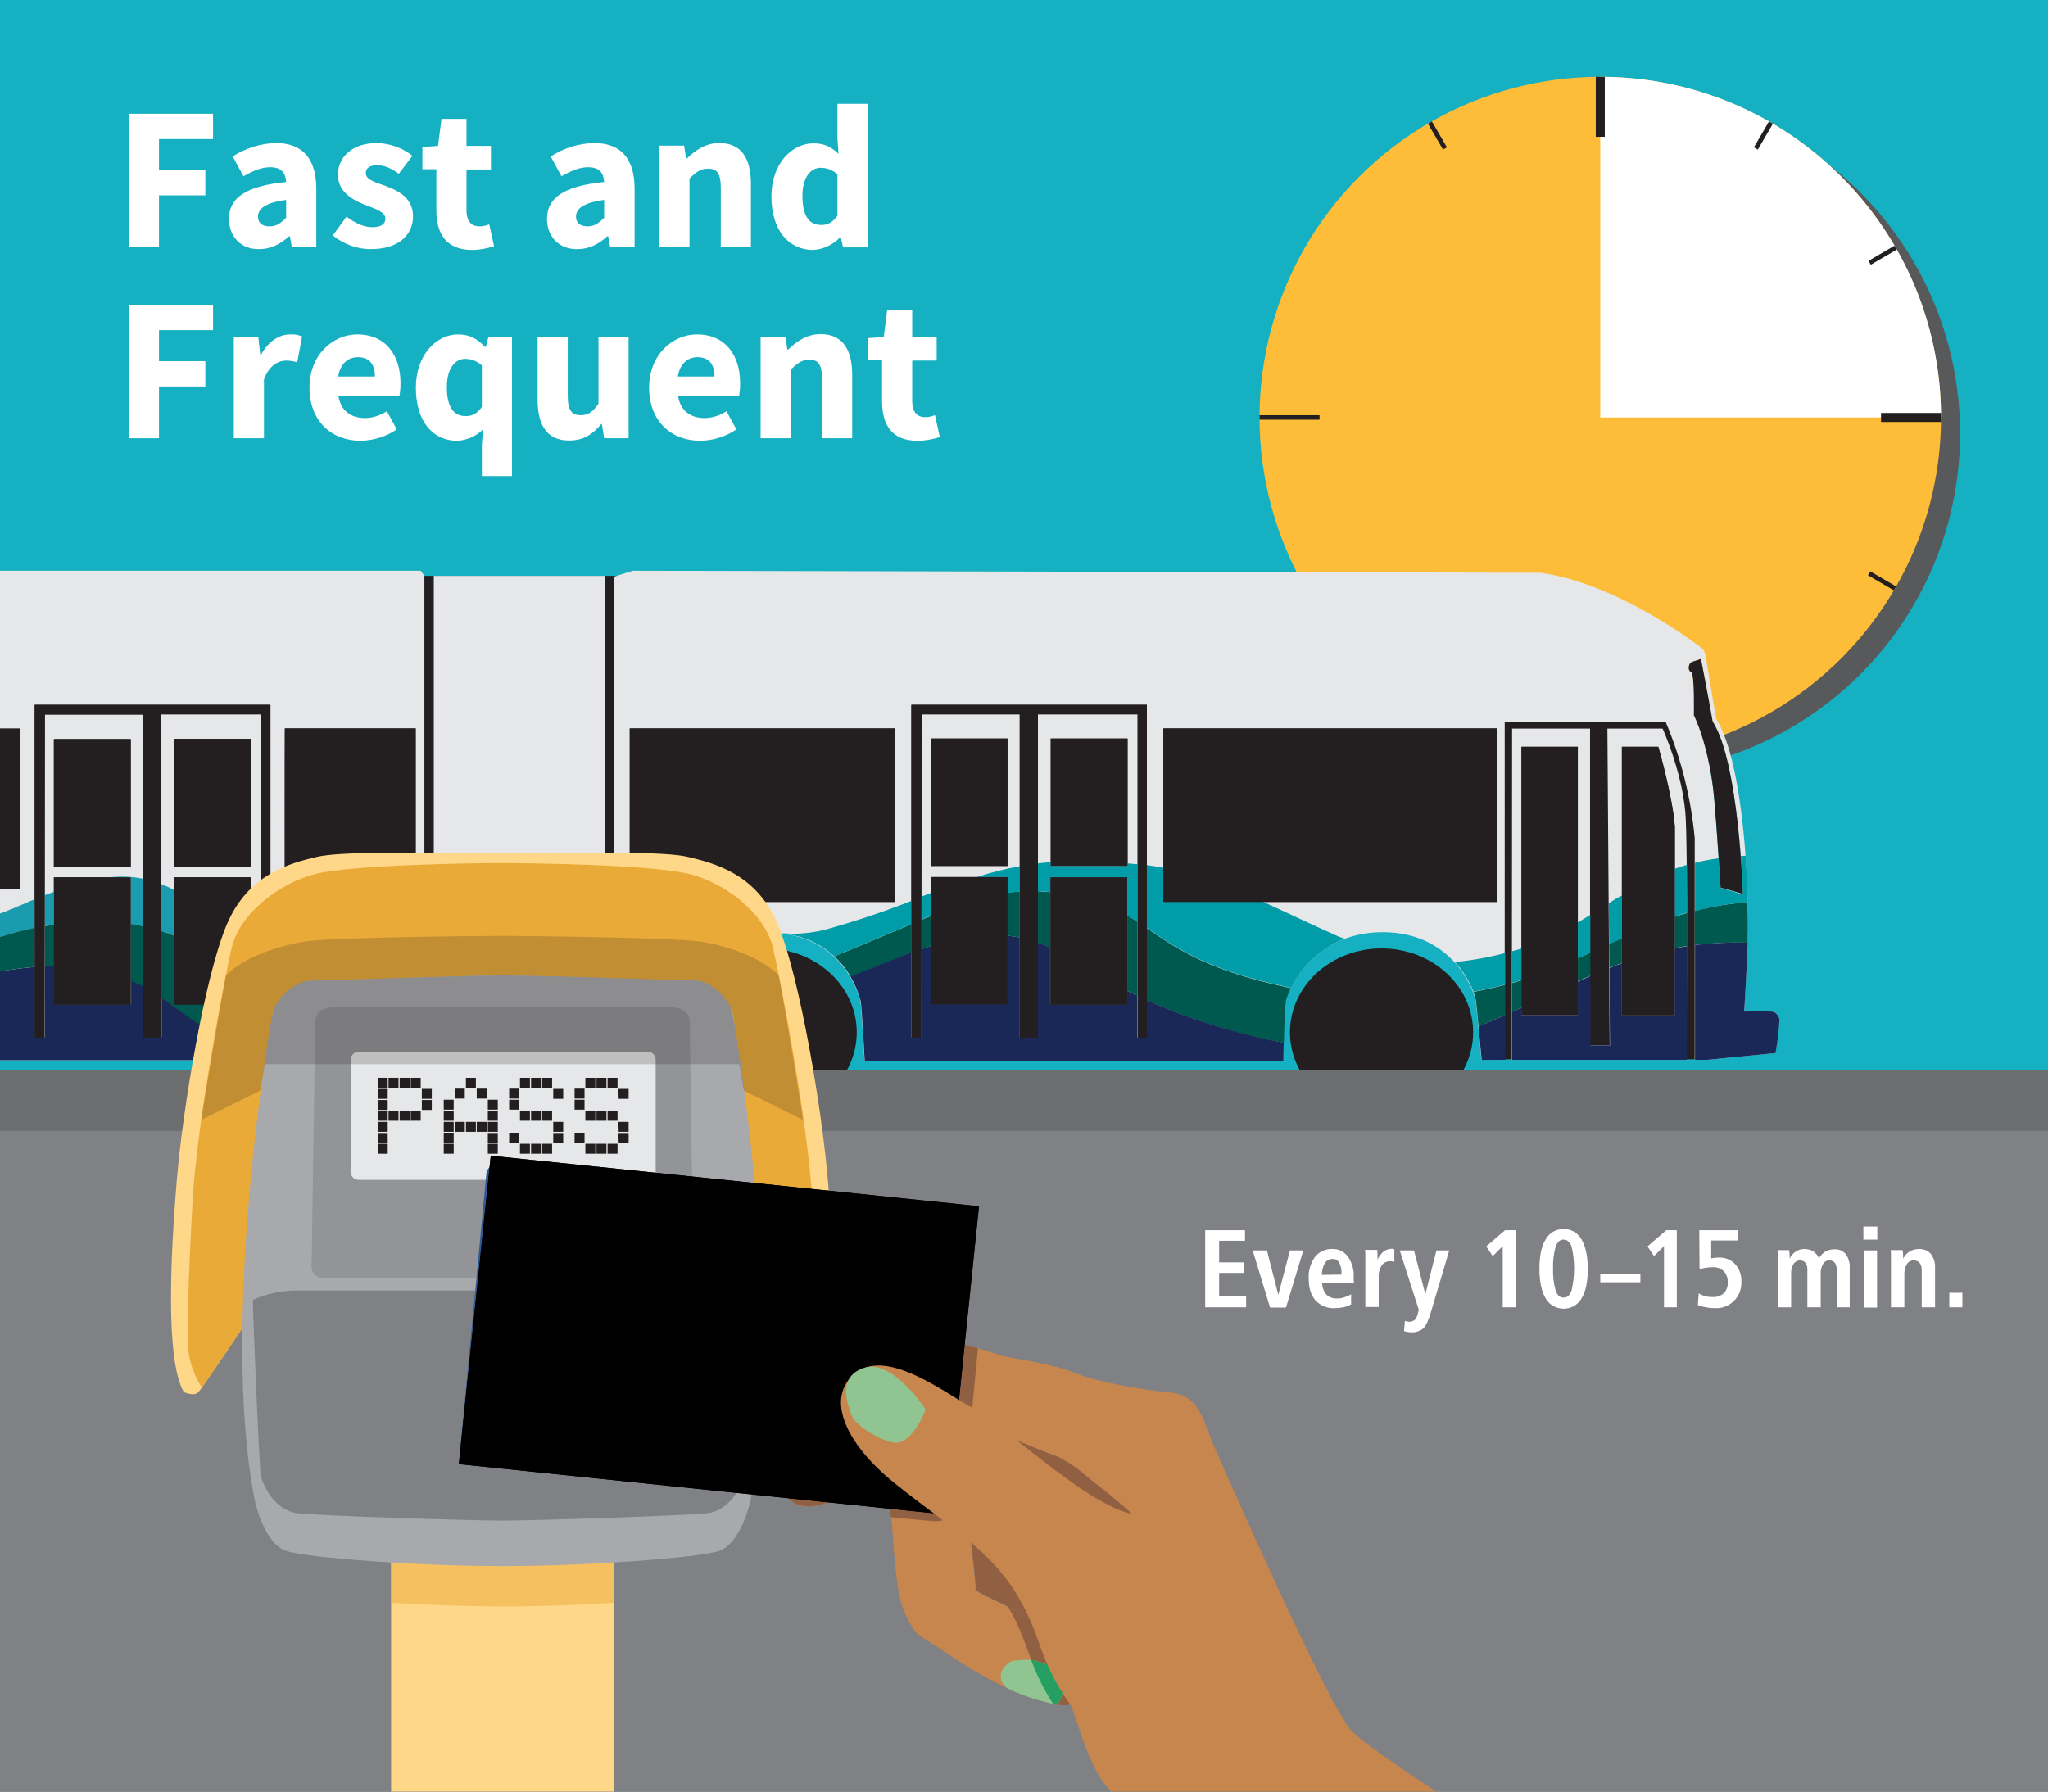 <?xml version="1.0" encoding="utf-8"?>
<!-- Generator: Adobe Illustrator 19.2.1, SVG Export Plug-In . SVG Version: 6.00 Build 0)  -->
<svg version="1.1" id="Layer_1" xmlns="http://www.w3.org/2000/svg" xmlns:xlink="http://www.w3.org/1999/xlink" x="0px" y="0px"
	 viewBox="0 0 720 630" style="enable-background:new 0 0 720 630;" xml:space="preserve">
<rect x="0" y="0" width="720" height="630" fill="#333333" stroke="none"/>
<style type="text/css">
	.st0{clip-path:url(#SVGID_2_);}
	.st1{fill:#15B0C1;}
	.st2{fill:#58595B;}
	.st3{fill:#FEBD38;}
	.st4{fill:#FFFFFF;}
	.st5{fill:none;stroke:#231F20;stroke-width:3.17;stroke-miterlimit:10;}
	.st6{fill:none;stroke:#231F20;stroke-width:1.59;stroke-miterlimit:10;}
	.st7{fill:#231F20;}
	.st8{fill:#E6E7E8;}
	.st9{fill:none;}
	.st10{fill:#1A9CAE;}
	.st11{fill:#00594E;}
	.st12{fill:#009CA7;}
	.st13{fill:#1A2857;}
	.st14{fill:#6D6E70;}
	.st15{fill:#808184;}
	.st16{fill:#FED788;}
	.st17{fill:#EAAA38;}
	.st18{opacity:0.5;fill:#EAAA38;enable-background:new    ;}
	.st19{fill:#A7A9AC;}
	.st20{fill:#929497;}
	.st21{opacity:0.2;fill:#231F20;enable-background:new    ;}
	.st22{fill:#C7864E;}
	.st23{fill:#916043;}
	.st24{fill:#90C591;}
	.st25{fill:#315993;}
	.st26{fill:#269F62;}
	.st27{clip-path:url(#SVGID_5_);}
	.st28{clip-path:url(#SVGID_6_);}
	.st29{fill:url(#SVGID_7_);}
	.st30{fill:url(#SVGID_8_);}
	.st31{fill:url(#SVGID_9_);}
	.st32{fill:url(#SVGID_10_);}
	.st33{fill:url(#SVGID_11_);}
	.st34{fill:url(#SVGID_12_);}
	.st35{fill:url(#SVGID_13_);}
	.st36{clip-path:url(#SVGID_6_);fill:#315993;}
</style>
<title>ST3-Overview</title>
<g>
	<g>
		<g>
			<g>
				<defs>
					<rect id="SVGID_1_" width="720" height="630"/>
				</defs>
				<clipPath id="SVGID_2_">
					<use xlink:href="#SVGID_1_"  style="overflow:visible;"/>
				</clipPath>
				<g class="st0">
					<rect class="st1" width="720" height="626.3"/>
					<circle class="st2" cx="569.3" cy="152.4" r="119.8"/>
					<circle class="st3" cx="562.6" cy="146.8" r="119.8"/>
					<path class="st4" d="M562.6,146.8h119.8C682.4,80.7,628.8,27,562.6,27l0,0V146.8z"/>
					<line class="st5" x1="562.6" y1="27" x2="562.6" y2="48.1"/>
					<line class="st5" x1="682.4" y1="146.8" x2="661.3" y2="146.8"/>
					<line class="st6" x1="562.6" y1="266.6" x2="562.6" y2="245.5"/>
					<line class="st6" x1="442.8" y1="146.8" x2="463.9" y2="146.8"/>
					<line class="st6" x1="622.6" y1="43.1" x2="617.3" y2="52.2"/>
					<line class="st6" x1="666.4" y1="87.1" x2="657.3" y2="92.4"/>
					<line class="st6" x1="666.2" y1="206.9" x2="657.1" y2="201.6"/>
					<line class="st6" x1="502.7" y1="43.1" x2="508" y2="52.2"/>
					<path class="st7" d="M582.9,237.9l-51.3-35.4H-92.6v170h316.9c0-0.7-0.1-1.3-0.1-2c0.4-25.3,21.2-45.5,46.5-45.2
						c24.8,0.4,44.8,20.4,45.2,45.2c0,0.7-0.1,1.3-0.1,2h119.1c0-0.7-0.1-1.3-0.1-2c0.4-25.3,21.2-45.5,46.5-45.2
						c24.8,0.4,44.8,20.4,45.2,45.2c0,0.7-0.1,1.3-0.1,2h72.5V268.8L582.9,237.9z"/>
					<path class="st8" d="M554.7,262.6h-19.8V357h19.8V262.6z M570.2,357h18.6v-66.4c-0.8-10.7-5.8-28-5.8-28h-12.8V357z
						 M531.6,256.2H559v111.4h6.9l-0.8-111.4h19.4c0,0,6.7,14.6,8,29.5c1,10.5,0.4,87,0.4,87h-61.4L531.6,256.2L531.6,256.2z"/>
					<rect x="152.5" y="202.5" class="st8" width="60.3" height="169.9"/>
					<path class="st7" d="M453.5,363c0,16.3,14.4,29.5,32.2,29.5s32.2-13.2,32.2-29.5s-14.4-29.5-32.2-29.5S453.5,346.7,453.5,363"
						/>
					<path class="st7" d="M236.8,363c0,16.3,14.4,29.5,32.2,29.5s32.2-13.2,32.2-29.5s-14.4-29.5-32.2-29.5S236.8,346.7,236.8,363"
						/>
					<path class="st8" d="M-130.2,312.5H7v-56.3h-137.2V312.5L-130.2,312.5z M12.2,364.9h3.4l0.1-113.6h34.6v113.6h6.3V251.2h35.1
						v113.6H95v-117H12.2V364.9z M46,308.5H19v44.8h27V308.5z M46,259.9H19v44.8h27V259.9z M61.2,304.6h27v-44.8h-27
						C61.2,259.8,61.2,304.6,61.2,304.6z M61.2,353.3h27v-44.8h-27C61.2,308.5,61.2,353.3,61.2,353.3z M100.2,317.1h46v-61h-46
						C100.1,256.1,100.1,317.1,100.2,317.1z M-164.5,346.6c0,0,1.5-56.2,2.3-78.3s2.7-39.9,2.7-40.8s0-1.3,2.4-2.6
						s26.8-24.2,80.2-24.2h224.8l1.3,1.8v170.3H-19.6c0,0-0.8-16.9-1.1-19.7s-8.2-25.3-33-25.3s-32.8,21.1-33.9,25.3s-1,19.7-1,19.7
						h-19.5l-41.2-6l-24.4-4.2v-9.3C-171.7,348.2-164.6,346.6-164.5,346.6"/>
					<path class="st8" d="M622.7,355.7c-1.4-0.1-9.5,0-9.5,0s1-16.4,1.3-29.2s-1.2-57.7-11.1-73.6c-0.6-2.8-3.6-21.3-3.6-21.3
						s-0.4-2.9-1.4-3.6s-29-22.7-56.9-26.6l-319-0.7l-6.7,2.1v168.1l2.4,2.1h17c0,0,0-17.6,0.9-20.5S243.9,328,270,328
						s32.1,21.9,32.5,24.2s1.4,20.9,1.4,20.9h147.2c0,0,0.1-18.8,0.9-21.7s9.5-23.6,34.1-23.6s32.2,20.5,32.7,24.2s2,20.7,2,20.7
						h8.2V253.9h56.6c5.5,13,8.9,26.8,10.2,40.9v77.9h4.1l24.2-2.4c0.7-4,1.2-8,1.4-12C624.9,356.6,624.2,355.8,622.7,355.7z
						 M314.6,317.1h-93.2v-61h93.2V317.1z M354.2,353.1h-27v-44.7h27V353.1L354.2,353.1z M354.2,304.5h-27v-44.8h27V304.5
						L354.2,304.5z M396.3,308.5v44.8h-27v-44.8H396.3L396.3,308.5z M369.4,304.5v-44.8h27v44.8H369.4L369.4,304.5z M403.2,364.8
						h-3.3V251.2h-35.1v113.7h-6.3V251.2H324l-0.1,113.6h-3.5v-117h82.8V364.8L403.2,364.8z M526.4,317.1H409v-61h117.4V317.1z
						 M604.9,312.1c0,0-1.3-20.4-2.2-30.6c-1.6-19.1-7.2-30-7.2-30s0.3-14.5-0.9-15.1s-1-2-0.6-2.9s2.3-1.1,4-1.8
						c0,0,2.6,13.4,4.1,22c9.3,14.6,10.6,60.6,10.6,60.6L604.9,312.1z"/>
					<path class="st9" d="M584.6,256.2h-19.4l0.8,111.4h-6.9V256.2h-27.5v116.5H593c0,0,0.5-76.5-0.4-87
						C591.3,270.7,584.6,256.2,584.6,256.2z M554.7,357h-19.8v-94.4h19.8V357z M588.8,357h-18.6v-94.4H583c0,0,5,17.2,5.8,27.9V357
						L588.8,357z"/>
					<rect x="152.5" y="202.5" class="st9" width="60.3" height="169.9"/>
					<path class="st9" d="M-76.9,200.6c-53.4,0-77.8,22.9-80.2,24.2s-2.4,1.8-2.4,2.6s-1.9,18.6-2.7,40.8s-2.3,78.3-2.3,78.3
						s-7.1,1.6-9.2,6.7v9.3l24.4,4.2l41.2,6h19.5c0,0-0.2-15.5,1-19.7s9.2-25.3,33.9-25.3s32.6,22.5,33,25.3s1.1,19.7,1.1,19.7
						h168.8V202.5l-1.3-1.8L-76.9,200.6L-76.9,200.6z M7,312.5h-137.2v-56.3H7V312.5L7,312.5z M46,353.3H19v-44.8h27V353.3z
						 M46,304.6H19v-44.8h27V304.6z M88.2,353.3h-27v-44.8h27V353.3z M88.2,304.6h-27v-44.8h27V304.6z M95.1,364.9h-3.3V251.3H56.7
						v113.6h-6.3V251.2H15.8l-0.1,113.6h-3.5v-117H95L95.1,364.9L95.1,364.9z M146.1,317.1h-46v-61h46V317.1z"/>
					<path class="st9" d="M622.7,355.7c-1.4-0.1-9.5,0-9.5,0s1-16.4,1.3-29.2s-1.2-57.7-11.1-73.6c-0.6-2.8-3.6-21.3-3.6-21.3
						s-0.4-2.9-1.4-3.6s-29-22.7-56.9-26.6l-319-0.7l-6.7,2.1v168.1l2.4,2.1h17c0,0,0-17.6,0.9-20.5S243.9,328,270,328
						s32.1,21.9,32.5,24.2s1.4,20.9,1.4,20.9h147.2c0,0,0.1-18.8,0.9-21.7s9.5-23.6,34.1-23.6s32.2,20.5,32.7,24.2s2,20.7,2,20.7
						h8.2V253.9h56.6c5.5,13,8.9,26.8,10.2,40.9v77.9h4.1l24.2-2.4c0.7-4,1.2-8,1.4-12C624.9,356.6,624.2,355.8,622.7,355.7z
						 M314.6,317.1h-93.2v-61h93.2V317.1z M354.2,353.1h-27v-44.7h27V353.1L354.2,353.1z M354.2,304.5h-27v-44.8h27V304.5
						L354.2,304.5z M396.3,353.2h-27v-44.8h27V353.2L396.3,353.2z M396.4,304.5h-27v-44.8h27V304.5L396.4,304.5z M403.2,364.8h-3.3
						V251.2h-35.1v113.7h-6.3V251.2H324l-0.1,113.6h-3.5v-117h82.8V364.8L403.2,364.8z M526.4,317.1H409v-61h117.4V317.1z
						 M604.9,312.1c0,0-1.3-20.4-2.2-30.6c-1.6-19.1-7.2-30-7.2-30s0.3-14.5-0.9-15.1s-1-2-0.6-2.9s2.3-1.1,4-1.8
						c0,0,2.6,13.4,4.1,22c9.3,14.6,10.6,60.6,10.6,60.6L604.9,312.1z"/>
					<path class="st10" d="M88.2,332.3v14.6l0.3,0.3c1,0.9,2.1,1.6,3.3,2.4v-15.2C90.6,333.7,89.4,333,88.2,332.3z"/>
					<path class="st10" d="M12.2,316.2c-1.4,0.6-2.7,1.1-4.2,1.8c-21.8,9.5-38.7,12.1-52.8,11c6.9,1.8,13,5.8,17.4,11.5
						c10.9-4.7,23.4-10.9,39.6-14.1C12.2,326.4,12.2,316.2,12.2,316.2z"/>
					<path class="st10" d="M149.2,320.9c-21.4,9.5-41.3,18.8-54.1,14.7H95v15.5c7.1,2.8,16.5,2.1,32.3-4c6.9-2.7,14-7.7,21.9-12.9
						V320.9z"/>
					<path class="st10" d="M61.1,312.9c-0.9-0.5-1.8-0.9-2.7-1.3c-0.6-0.2-1.1-0.5-1.7-0.7v16.5c1.5,0.5,3,1,4.4,1.6V312.9z"/>
					<path class="st10" d="M18.9,325.2v-11.6c-1,0.4-2.1,0.8-3.2,1.2v10.9C16.8,325.5,17.9,325.3,18.9,325.2z"/>
					<path class="st10" d="M50.4,325.7V309c-4.1-0.8-8.4-1-12.6-0.4H46V325C47.5,325.1,49,325.4,50.4,325.7z"/>
					<path class="st11" d="M212.8,321.3c-4.7-2.8-9.7-4.8-15.2-4.9c-18.3-0.3-32.6,7.6-45.1,15.6v8.3c9.5-4.2,20-7,32.3-6.2
						c10.8,0.7,19.5,9.2,28,16.5V321.3L212.8,321.3z"/>
					<path class="st11" d="M358.5,313.5c-1.4,0.1-2.8,0.2-4.3,0.4V329c1.4,0.2,2.9,0.4,4.3,0.7V313.5z"/>
					<path class="st11" d="M396.3,321.9v26.4c1.2,0.6,2.4,1.2,3.6,1.9v-26C398.8,323.4,397.6,322.6,396.3,321.9z"/>
					<path class="st11" d="M447.3,346c-24.5-5.8-34.7-13.2-44.1-19.6v25.4c9,4,18.2,7.3,27.6,10c6.8,2.1,13.6,3.7,20.6,4.9
						c0.1-5.7,0.3-13.5,0.8-15.3c0.4-1.3,1-2.6,1.6-3.9L447.3,346z"/>
					<path class="st11" d="M215.9,323.3v29.9c4.2,3.4,8.5,6.3,13,7.4c2.2,0.5,4.4,0.9,6.6,1.1c0-3.1,0.2-6.2,0.7-9.3
						c1-3.2,2.5-6.3,4.3-9.2C232.7,338.6,224.9,329.6,215.9,323.3z"/>
					<path class="st11" d="M327.2,332.7v-10.6l-0.4,0.2l-3,1.2v10.4C325,333.5,326.1,333.1,327.2,332.7z"/>
					<path class="st11" d="M529.2,346.3c-3.6,0.9-7.3,1.8-11.2,2.5c0.4,1,0.7,2.1,0.9,3.2c0.2,1.5,0.5,5.1,0.9,8.9
						c3.1-1.2,6.2-2.6,9.4-4L529.2,346.3L529.2,346.3z"/>
					<path class="st11" d="M369.3,313.7c-1.5-0.1-2.9-0.2-4.4-0.3v18.1c1.5,0.5,2.9,1.1,4.4,1.8V313.7z"/>
					<path class="st11" d="M614.4,331.5c0-1.7,0.1-3.4,0.1-5c0-2.2,0-5.4-0.1-9.2c-6.3,0.4-12.5,1.4-18.6,3v12
						C602,331.6,608.2,331.3,614.4,331.5z"/>
					<path class="st11" d="M320.4,335.1V325c-8,3.4-15.6,6.5-27.1,11.3c2.3,2.1,4.2,4.5,5.8,7.2c7.5-3,13.4-5.4,19.4-7.7
						C319.1,335.5,319.7,335.3,320.4,335.1z"/>
					<path class="st11" d="M565.7,331.9l0.1,8.4c1.5-0.6,2.9-1.1,4.4-1.7v-8.8L565.7,331.9z"/>
					<path class="st11" d="M531.6,355.8l3.3-1.5v-9.6c-1.1,0.3-2.2,0.7-3.3,1V355.8L531.6,355.8z"/>
					<path class="st11" d="M588.8,333.4c1.4-0.3,2.9-0.5,4.4-0.8c0-3.9,0-7.8,0-11.6c-1.5,0.4-3,0.9-4.4,1.4V333.4L588.8,333.4z"/>
					<path class="st11" d="M554.7,337v8.1c1.5-0.7,2.9-1.3,4.4-2V335l-0.7,0.3L554.7,337z"/>
					<path class="st11" d="M46,324.9V345c1.5,0.7,3,1.4,4.4,2.2v-21.5C49,325.4,47.5,325.1,46,324.9z"/>
					<path class="st11" d="M149.2,334.2c-7.9,5.2-15,10.2-21.9,12.9c-15.8,6.2-25.2,6.9-32.3,4v13.7h-3.3v-15.4
						c-1.2-0.7-2.3-1.5-3.3-2.4l-0.3-0.3v6.4h-27V329c-1.4-0.6-2.9-1.1-4.4-1.6V351c2.7,1.8,5.4,3.8,8.1,5.8
						c12.4,9.3,24.8,10.6,31.1,10.3c18.6-0.9,33.9-15.7,53.3-25.1L149.2,334.2L149.2,334.2z"/>
					<path class="st11" d="M18.4,339.8H19v-14.6c-1.1,0.1-2.2,0.3-3.2,0.5V340C16.6,339.9,17.5,339.8,18.4,339.8z"/>
					<path class="st11" d="M12.2,326.3c-16.2,3.3-28.7,9.5-39.6,14.1c1.6,2.1,3.1,4.3,4.2,6.6c11.5-3.5,23.4-5.9,35.3-7L12.2,326.3
						L12.2,326.3z"/>
					<path class="st12" d="M152.5,332.1c12.4-8,26.8-15.9,45.1-15.6c5.5,0.1,10.5,2,15.2,4.9V305c-2.6-0.4-5.2-0.7-7.8-0.7
						c-16-0.2-34.6,7.4-52.5,15.3V332.1z"/>
					<path class="st12" d="M293.3,336.3c11.5-4.8,19.1-8,27.1-11.3v-8.2c-9.6,3.8-19.5,7.1-29.5,9.9c-18.1,4.9-31.8-2.1-46.1-9.5
						h-23.4v-10.3c-1.8-0.5-3.6-1-5.5-1.4v17.8c9,6.3,16.8,15.3,24.6,20c4.6-7,13.4-15.3,29.6-15.3
						C281,327.9,288.4,331.7,293.3,336.3z"/>
					<path class="st12" d="M396.4,303.6v0.9h-27v-1.3c-1.5,0.1-3.1,0.2-4.5,0.4v9.8c1.5,0,3,0.2,4.4,0.3v-5.2h27v13.4
						c1.2,0.7,2.5,1.5,3.7,2.3v-20.3C398.8,303.8,397.7,303.7,396.4,303.6z"/>
					<path class="st12" d="M326.8,322.2l0.4-0.2v-8l-3.3,1.3v8.1L326.8,322.2z"/>
					<path class="st12" d="M470.5,329.3c-9-4-17.9-8.3-26.5-12.2h-35v-12c-1.8-0.3-3.7-0.6-5.8-0.9v22.1
						c9.4,6.4,19.6,13.8,44.1,19.6l6.5,1.5c4-7.9,10.7-14,18.9-17.3L470.5,329.3z"/>
					<path class="st12" d="M614.5,317.3c-0.1-4.7-0.4-10.3-0.8-16.4L612,301c0.6,7.9,0.7,13.5,0.7,13.5l-7.8-2.3
						c0,0-0.3-4.6-0.7-10.4c-2.8,0.4-5.6,0.9-8.3,1.6v17C602,318.7,608.2,317.7,614.5,317.3z"/>
					<path class="st12" d="M358.5,313.5v-8.9c-5.1,0.9-10.2,2.2-15.1,3.8h10.9v5.6C355.7,313.8,357.1,313.6,358.5,313.5z"/>
					<path class="st12" d="M529.2,335.1c-5.8,1.6-11.7,2.6-17.7,3.2c2.8,3,5,6.6,6.5,10.4c3.9-0.7,7.6-1.5,11.2-2.5V335.1z"/>
					<path class="st12" d="M565.6,317.6l0.1,14.4l4.5-2v-15.1C568.6,315.7,567.1,316.6,565.6,317.6z"/>
					<path class="st12" d="M554.7,337l3.7-1.7l0.7-0.3v-13.3c-1.5,0.9-2.9,1.8-4.4,2.7V337z"/>
					<path class="st12" d="M593.1,304.1c-1.5,0.4-2.9,0.9-4.3,1.4v16.8c1.4-0.5,2.9-0.9,4.4-1.4
						C593.2,315.1,593.1,309.3,593.1,304.1z"/>
					<path class="st12" d="M531.6,345.6c1.1-0.3,2.2-0.6,3.3-1v-11.1c-0.5,0.2-1,0.4-1.5,0.5s-1.2,0.3-1.8,0.5V345.6L531.6,345.6z"
						/>
					<path class="st13" d="M212.8,350.6c-8.5-7.3-17.1-15.8-28-16.5c-12.3-0.8-22.8,2-32.3,6.2v32.1h60.3V350.6L212.8,350.6z"/>
					<path class="st13" d="M304,373.1h147.2c0,0,0-2.8,0.1-6.5c-7-1.2-13.8-2.9-20.6-4.9c-9.4-2.7-18.6-6-27.6-10v13.1h-3.3v-14.7
						c-1.3-0.6-2.5-1.2-3.6-1.9v5h-27v-20c-1.5-0.7-3-1.3-4.4-1.8v33.4h-6.3v-35.1c-1.4-0.3-2.8-0.5-4.3-0.7v24.1h-27v-20.4
						c-1.1,0.3-2.2,0.8-3.4,1.1v31h-3.5V335c-0.6,0.2-1.2,0.4-1.9,0.7c-6,2.3-12,4.7-19.4,7.7c1.6,2.7,2.8,5.6,3.6,8.7
						C303,354.5,304,373.1,304,373.1z"/>
					<path class="st13" d="M235.3,373c0,0,0-5.8,0.2-11.3c-2.2-0.2-4.4-0.6-6.6-1.1c-4.5-1.1-8.8-4-13-7.4v17.7l2.4,2.1L235.3,373
						L235.3,373z"/>
					<path class="st13" d="M529.2,372.7v-15.8c-3.1,1.4-6.2,2.7-9.4,4c0.5,5.7,1.1,11.8,1.1,11.8H529.2L529.2,372.7z"/>
					<path class="st13" d="M625.6,358.3c-0.7-1.7-1.4-2.5-2.9-2.6s-9.5,0-9.5,0s0.8-12.5,1.2-24.2c-6.2-0.2-12.4,0.1-18.5,0.8v40.4
						h4.1l24.2-2.4C624.9,366.4,625.4,362.4,625.6,358.3z"/>
					<path class="st13" d="M593.2,332.7c-1.5,0.2-3,0.5-4.4,0.8V357h-18.6v-18.3c-1.5,0.5-3,1.1-4.4,1.7l0.2,27.2h-6.9v-24.4
						c-1.5,0.7-2.9,1.3-4.4,2V357h-19.8v-2.7l-3.3,1.5v16.9H593C593,372.7,593.2,353.3,593.2,332.7z"/>
					<path class="st13" d="M-19.6,372.8h168.9v-30.9c-19.4,9.5-34.7,24.2-53.3,25.1c-6.4,0.3-18.7-1-31.1-10.3c-2.7-2-5.4-4-8.1-5.8
						v13.9h-6.3V347c-1.4-0.8-2.9-1.5-4.4-2.1v8.3H19v-13.5h-0.6c-0.9,0-1.8,0.1-2.6,0.1v25h-3.5V340c-12,1.1-23.8,3.4-35.3,7
						c1,1.9,1.8,4,2.3,6.1C-20.4,355.9-19.6,372.8-19.6,372.8z"/>
					<rect x="534.9" y="262.6" class="st7" width="19.8" height="94.3"/>
					<path class="st7" d="M570.2,357h18.6v-66.4c-0.8-10.7-5.8-28-5.8-28h-12.8V357z"/>
					<rect x="-130.2" y="256.2" class="st7" width="137.3" height="56.3"/>
					<polygon class="st7" points="12.2,364.9 15.7,364.9 15.8,251.2 50.4,251.2 50.4,364.9 56.7,364.9 56.7,251.2 91.9,251.2 
						91.8,364.9 95.1,364.9 95.1,247.9 12.2,247.9 					"/>
					<rect x="18.9" y="308.5" class="st7" width="27" height="44.8"/>
					<rect x="18.9" y="259.9" class="st7" width="27" height="44.8"/>
					<rect x="61.1" y="259.9" class="st7" width="27" height="44.8"/>
					<rect x="61.1" y="308.5" class="st7" width="27" height="44.8"/>
					<rect x="100.1" y="256.2" class="st7" width="45.9" height="61"/>
					<rect x="221.4" y="256.2" class="st7" width="93.2" height="61"/>
					<rect x="327.2" y="308.4" class="st7" width="27" height="44.8"/>
					<rect x="327.2" y="259.7" class="st7" width="27" height="44.8"/>
					<rect x="369.3" y="308.5" class="st7" width="27" height="44.8"/>
					<rect x="369.4" y="259.7" class="st7" width="27" height="44.8"/>
					<polygon class="st7" points="403.2,364.9 400,364.9 400,251.2 364.9,251.2 364.9,364.9 358.5,364.9 358.5,251.2 324,251.2 
						323.8,364.9 320.4,364.9 320.4,247.9 403.2,247.9 					"/>
					<rect x="409" y="256.2" class="st7" width="117.4" height="61"/>
					<path class="st7" d="M604.9,312.1c0,0-1.3-20.4-2.2-30.6c-1.6-19.1-7.2-30-7.2-30s0.3-14.5-0.9-15.1s-1-2-0.6-2.9
						s2.3-1.1,4-1.8c0,0,2.6,13.4,4.1,22c9.3,14.6,10.6,60.6,10.6,60.6L604.9,312.1z"/>
					<rect y="376.4" class="st14" width="720" height="21.3"/>
					<rect y="397.7" class="st15" width="720" height="257"/>
					<path class="st16" d="M291.1,415.6c-2.1-25.5-9.9-71.7-17.5-90.2s-23.1-21.9-31.4-24s-33.2-1.5-65.6-1.5s-57.2-0.6-65.6,1.5
						s-23.7,5.5-31.4,24S64.2,390,62.1,415.6s-4,62.5,2.5,73.9c0,0,3.7,1.7,5.2,0s19.1-28,19.1-28h48.6V654h78.2V461.5h48.6
						c0,0,17.5,26.3,19.1,28s5.2,0,5.2,0C295.1,478.1,293.3,441.2,291.1,415.6z"/>
					<path class="st17" d="M285.6,422.4c-1.5-27.1-11.1-77.6-13.9-89.3s-16.6-22.8-29.9-25.9s-54.1-3.7-65.2-3.7l0,0
						c-11.1,0-52,0.6-65.2,3.7s-27.1,14.2-29.9,25.9s-12.3,62.2-13.8,89.3s-2.2,48.8-1.2,54.5c0.8,3.9,2.3,7.7,4.5,11.1l18-26.5
						c0,0,3.4-87.5,7.1-106.2c3.7-6.2,6.8-9.5,15.1-10.2s65.3-2.1,65.6-2.1s57.3,1.5,65.6,2.1s11.4,4,15.1,10.2
						c3.6,18.7,7.1,106.2,7.1,106.2l18,26.5c2.2-3.4,3.7-7.2,4.5-11.1C287.7,471.1,287.1,449.5,285.6,422.4z"/>
					<path class="st18" d="M267.7,466.5c-1.9-48.9-9.7-94.6-10.5-97.1c-1.2-3.8-7.1-10.6-13.3-10.6s-52.9-1.7-67.3-1.8l0,0
						c-14.5,0-61.2,1.8-67.3,1.8s-12.1,6.8-13.3,10.6c-0.8,2.5-8.6,48.2-10.5,97.1l3.4-5.1h48.6v102.2c12.6,0.8,26.6,1.2,39.1,1.3
						l0,0c12.5,0,26.5-0.5,39.1-1.3V461.5h48.6L267.7,466.5z"/>
					<path class="st19" d="M257.3,355.3c-1.2-3.8-7.1-10.6-13.3-10.6s-52.9-1.7-67.3-1.7l0,0c-14.5,0-61.2,1.8-67.3,1.8
						s-12.1,6.7-13.3,10.5s-19,109.8-6.5,172.4c0,0,3.1,15.4,11.4,17.8s46.1,5.2,75.7,5.2l0,0c29.6,0,67.4-2.8,75.7-5.2
						c8.3-2.5,11.4-17.8,11.4-17.8C276.2,465.1,258.4,359.1,257.3,355.3z"/>
					<path class="st15" d="M249.3,453.8H104c-4.6,0-11.4,1.3-15.1,3.4c0,4.3,2.2,58.5,2.8,61.6s4.6,12.3,12.9,13.3s61.5,2.6,72,2.6
						l0,0c10.5,0,63.7-1.7,72-2.6c8.3-0.9,12.4-10.2,13-13.3s2.8-57.2,2.8-61.6C260.7,455,253.9,453.8,249.3,453.8z"/>
					<path class="st20" d="M243.7,442.1c0-2.8-1.2-77.6-1.2-82.5s-4.6-5.5-7.6-5.5H118.4c-3,0-7.6,0.6-7.6,5.5s-1.2,79.7-1.2,82.5
						s-1.2,7.4,5.2,7.4h123.7C245,449.5,243.7,444.9,243.7,442.1z"/>
					<path class="st8" d="M126.1,369.8h101.6c1.5,0,2.8,1.2,2.8,2.8v39.5c0,1.5-1.2,2.8-2.8,2.8H126.1c-1.5,0-2.8-1.2-2.8-2.8v-39.5
						C123.3,371.1,124.6,369.8,126.1,369.8z"/>
					<path class="st21" d="M273.8,343c-6.9-7-19.6-10.8-28.3-12s-57.5-1.9-68.9-1.9l0,0c-11.4,0-60.3,0.6-68.9,1.9s-21.3,5-28.3,12
						c-1.7,8.9-8.7,50.8-8.7,50.8l20.8-10.3l1.6-9.3h83.4h83.4l1.6,9.3l20.8,10.3C282.5,393.8,275.5,351.9,273.8,343z"/>
					<path class="st7" d="M179,382.8h3.5v3.5H179V382.8z M179,386.7h3.5v3.5H179V386.7z M179,398.3h3.5v3.5H179V398.3z M182.8,379
						h3.5v3.5h-3.5V379z M182.8,390.6h3.5v3.5h-3.5V390.6z M182.8,402.2h3.5v3.5h-3.5V402.2z M186.7,379h3.5v3.5h-3.5V379z
						 M186.7,390.6h3.5v3.5h-3.5V390.6z M186.7,402.2h3.5v3.5h-3.5V402.2z M190.6,379h3.5v3.5h-3.5V379z M190.6,390.6h3.5v3.5h-3.5
						V390.6z M190.6,402.2h3.5v3.5h-3.5V402.2z M194.5,382.9h3.5v3.5h-3.5V382.9L194.5,382.9z M194.5,394.5h3.5v3.5h-3.5V394.5
						L194.5,394.5z M194.5,398.4h3.5v3.5h-3.5V398.4L194.5,398.4z"/>
					<path class="st7" d="M202,382.8h3.5v3.5H202V382.8z M202,386.7h3.5v3.5H202V386.7z M202,398.3h3.5v3.5H202V398.3z M205.8,379
						h3.5v3.5h-3.5V379z M205.8,390.6h3.5v3.5h-3.5V390.6z M205.8,402.2h3.5v3.5h-3.5V402.2z M209.7,379h3.5v3.5h-3.5V379z
						 M209.7,390.6h3.5v3.5h-3.5V390.6z M209.7,402.2h3.5v3.5h-3.5V402.2z M213.6,379h3.5v3.5h-3.5V379z M213.6,390.6h3.5v3.5h-3.5
						V390.6z M213.6,402.2h3.5v3.5h-3.5V402.2z M217.4,382.9h3.6v3.5h-3.5L217.4,382.9L217.4,382.9z M217.4,394.5h3.6v3.5h-3.5
						L217.4,394.5L217.4,394.5z M217.4,398.4h3.6v3.5h-3.5L217.4,398.4L217.4,398.4z"/>
					<path class="st7" d="M156,386.7h3.5v3.5H156V386.7z M156,390.6h3.5v3.5H156V390.6z M156,394.5h3.5v3.5H156V394.5L156,394.5z
						 M156,398.3h3.5v3.5H156V398.3z M156,402.2h3.5v3.5H156V402.2z M159.9,382.8h3.5v3.5h-3.5V382.8z M159.9,394.5h3.5v3.5h-3.5
						V394.5L159.9,394.5z M163.8,379h3.5v3.5h-3.5V379z M163.8,394.5h3.5v3.5h-3.5V394.5L163.8,394.5z M167.6,382.8h3.5v3.5h-3.5
						V382.8L167.6,382.8z M167.6,394.5h3.5v3.5h-3.5V394.5L167.6,394.5z M171.5,386.7h3.5v3.5h-3.5V386.7L171.5,386.7z M171.5,390.6
						h3.5v3.5h-3.5V390.6z M171.5,394.5h3.5v3.5h-3.5V394.5L171.5,394.5z M171.5,398.4h3.5v3.5h-3.5V398.4z M171.5,402.2h3.5v3.5
						h-3.5V402.2z"/>
					<path class="st7" d="M132.8,379h3.5v3.5h-3.5V379z M132.8,382.9h3.5v3.5h-3.5V382.9z M132.8,386.8h3.5v3.5h-3.5V386.8z
						 M132.8,390.6h3.5v3.5h-3.5V390.6z M132.8,394.5h3.5v3.5h-3.5V394.5L132.8,394.5z M132.8,398.4h3.5v3.5h-3.5V398.4z
						 M132.8,402.2h3.5v3.5h-3.5V402.2z M136.6,379h3.5v3.5h-3.5V379z M136.6,390.6h3.5v3.5h-3.5V390.6z M140.5,379h3.5v3.5h-3.5
						V379L140.5,379z M140.5,390.6h3.5v3.5h-3.5V390.6L140.5,390.6z M144.4,379h3.5v3.5h-3.5V379z M144.4,390.6h3.5v3.5h-3.5V390.6z
						 M148.3,382.9h3.5v3.5h-3.5V382.9z M148.3,386.8h3.5v3.5h-3.5V386.8L148.3,386.8z"/>
					<path class="st22" d="M274.2,521.9c1.1,2.7,4.2,11.6,17.7,6.1c0,0,13.5-5.8,14.3-15.5s4.8,11.4,6.4,16.7s1.5,28.6,5,36.7
						s4.3,8.5,8.8,11.2s20,14.4,35.7,19.7c9,3,12.1,3.1,14.3,2.5c3,7.6,6.6,23,13.9,30.3s41.8,27.6,64.8,45.7s87.5,85.1,87.5,85.1
						l61.6-18.6l-22-63.9c-28.1-16-98.6-60.3-107-69.2s-45.3-93.1-48.6-100.6s-4.6-17.5-15-18.4s-26.9-4-33.9-7s-23.6-5.4-25.4-5.9
						s-34.1-13.4-60.9-1.2S273,519.2,274.2,521.9z M342.9,559.1c0.3-1.2-1.2-13.8-2-19.9l0.4-39.5c0,0,23.7,10.3,29.2,12.1
						c3.6,1.2,8.7,4.8,11.5,7.4s20.6,15.4,22.2,21.5s-29.6,38.7-36.9,32.3S344.8,561.2,342.9,559.1L342.9,559.1z"/>
					<path class="st23" d="M354.4,565c3.8,1.8,7.5,3.9,11,6.3c3.9,3.7,8.5,8,13.1,12.5c0,5.6-1.3,10-2.2,15.5
						c-1.3,0.4-2.9,0.5-6-0.1C361.3,585.4,362.1,578.2,354.4,565z"/>
					<path class="st23" d="M341,539.1c0.7,6.1,2.3,18.7,2,19.9c1.9,2.1,17.1,7.5,24.4,13.8s38.5-26.2,36.9-32.3
						s-19.5-18.9-22.3-21.4s-7.9-6.2-11.5-7.4c-5.4-1.8-29.2-12.1-29.2-12.1L341,539.1z"/>
					<path class="st24" d="M356,584c-5.2,2.3-5.5,7.9-1.2,10c5.4,2.5,11.1,4.3,16.9,5.4c0,0,3.6-4.3,1.2-9.4s-8.2-5.6-9.1-6
						C361.7,583.2,356,584,356,584z"/>
					<path class="st23" d="M313.2,533.5c-0.1-1.4-0.4-2.9-0.7-4.3c-1.6-5.3-5.6-26.4-6.4-16.7c-0.8,9.7-14.2,15.5-14.2,15.5
						c-13.6,5.4-16.6-3.5-17.7-6.1s-9.7-34.2,17.1-46.4c19-8.6,40.9-4.6,52.5-1.4l-4.9,51.7c-0.5,5.5-5.5,9.6-11,9.1L313.2,533.5z"
						/>
					<path class="st25" d="M330.7,528.8L164.5,513c-1.6-0.2-2.8-1.6-2.7-3.3l9.2-97.2c0.2-1.6,1.6-2.8,3.3-2.7l166.2,15.8
						c1.6,0.2,2.8,1.6,2.7,3.3l-9.2,97.2C333.8,527.7,332.3,528.9,330.7,528.8z"/>
					<path class="st26" d="M370.2,599.1c-3.1-4.8-5.7-10-7.7-15.4c0.4,0,0.9,0.1,1.3,0.3c0.9,0.4,6.6,0.8,9.1,6
						c1.4,3.1,0.9,6.7-1.2,9.4h-0.1C371.5,599.4,371,599.3,370.2,599.1z"/>
					<path class="st4" d="M299.1,444.4c1.3,0.1,2.4,0.8,3.2,1.8l2.6-1.6c-1.4-1.7-3.5-2.8-5.7-3c-3.8-0.4-7.7,1.3-8.2,6.4
						s3,7.5,6.8,7.9c2.2,0.2,4.4-0.4,6.2-1.8l-2.2-2.1c-1,0.8-2.2,1.3-3.5,1.1c-2.7-0.3-4.2-1.7-3.9-4.8S296.5,444.2,299.1,444.4z"
						/>
					<path class="st4" d="M290.7,444.3l2.6-2.2c-0.9-0.8-2.1-1.3-3.3-1.4c-1.6-0.2-3.2,0.2-4.5,1.2h-0.1l0.1-1.5l-3.3-0.3l-1.4,14
						l3.3,0.3l0.8-8.4c0.2-2,1.9-2.8,3.5-2.6C289.4,443.4,290.1,443.8,290.7,444.3z"/>
					<path class="st4" d="M275.3,439.3c22.5-6.1,40,1.9,40,1.9c-7.8-6.9-16-9.4-23.8-9.3c-0.8-2.1-1.4-5-2.5-6.6
						c-1.9-2.8-1.3,3.4-2.7,7c-18.8,2.7-34.1,18.1-34.1,18.1c4.7-3.4,9.8-6.2,15.2-8.4c-0.5,1.1-0.8,2.3-0.9,3.6
						c-0.3,3,0.1,4.2,1.2,5.6c2.7,2.7,6.9,3.1,10,1c1.4-1.1,2-2.2,2.3-5.2s-0.1-4.2-1.2-5.5C277.9,440.3,276.7,439.6,275.3,439.3z
						 M275.6,449.8c-1.7,1.2-4,1-5.3-0.5c-0.5-0.8-0.7-1.4-0.5-3.4s0.5-2.5,1.1-3.2c1.7-1.2,4-1,5.3,0.5c0.5,0.8,0.7,1.4,0.5,3.4
						S276.3,449.2,275.6,449.8L275.6,449.8z"/>
					<path class="st4" d="M314.2,456.2L314.2,456.2v1.2l3.3,0.3l1-9.6c0.4-3.5-2.3-4.9-6.4-5.3c-2.5-0.2-4.4,0.1-5.8,1.5l2.4,2
						c0.7-0.7,1.5-0.9,3.2-0.8c2.4,0.2,3.3,0.8,3.2,2.1l-0.1,1.5l-4.6-0.5c-3.5-0.4-5.5,1.4-5.8,3.6c-0.2,2.4,1.7,4.5,5.4,4.9
						C312.2,457.4,313.4,457.1,314.2,456.2z M310.7,454.6c-2.2-0.2-3-1.1-2.9-2.1s1.1-1.6,3-1.4l4,0.4l-0.1,1
						C314.4,454.7,313.4,454.8,310.7,454.6L310.7,454.6z"/>
					<path class="st4" d="M277.5,456.4c-0.3,0-0.6,0-0.8,0.3c-0.4,0.6-0.5,1.3-0.2,2c0.4,0.5,1.1,0.6,1.6,0.2l0,0
						c0.4-0.6,0.5-1.3,0.2-2C278.1,456.6,277.8,456.5,277.5,456.4z M277.7,458.4c-0.2,0.2-0.6,0.2-0.8,0c0,0,0,0-0.1-0.1
						c-0.1-0.4-0.1-0.9,0.1-1.3c0.2-0.2,0.6-0.2,0.8,0c0,0,0,0,0,0.1c0.1,0.2,0.1,0.4,0.1,0.6C277.9,458.1,277.9,458.3,277.7,458.4
						L277.7,458.4z"/>
					<path class="st4" d="M280.4,456.7c-0.3,0-0.5,0.1-0.7,0.2l0,0v-0.3h-0.5l-0.3,2.7h0.5l0.2-1.6c0-0.3,0.2-0.5,0.5-0.5
						s0.5,0.2,0.5,0.5v0.1l-0.2,1.6h0.5l0.2-1.8C281.2,457.2,280.9,456.8,280.4,456.7L280.4,456.7z"/>
					<path class="st4" d="M282.9,457c-0.8,0.1-1.3,0.8-1.2,1.5c0.1,0.6,0.5,1.1,1,1.2c0.4,0,0.7-0.1,1-0.3l-0.4-0.4
						c-0.2,0.1-0.4,0.2-0.6,0.2c-0.3,0-0.6-0.3-0.6-0.6v-0.1l1.6,0.2v-0.4C283.9,457.7,283.5,457.1,282.9,457L282.9,457z
						 M282.3,458.1c0-0.3,0.2-0.6,0.6-0.6c0,0,0,0,0.1,0c0.3,0,0.5,0.3,0.5,0.6l0,0H282.3z"/>
					<path class="st4" d="M286.4,457.6L286.4,457.6v-0.3h-0.5l-0.2,2.7h0.5l0.2-1.6c0-0.3,0.2-0.5,0.5-0.5h0.1
						c0.1,0,0.3,0.1,0.3,0.2l0.4-0.4c-0.1-0.1-0.3-0.2-0.5-0.3C286.8,457.4,286.6,457.5,286.4,457.6z"/>
					<path class="st4" d="M288.9,457.6c-0.8,0.1-1.3,0.8-1.2,1.5c0.1,0.6,0.5,1.1,1,1.2c0.4,0,0.7-0.1,1-0.3l-0.4-0.4
						c-0.2,0.1-0.4,0.2-0.6,0.2c-0.3,0-0.6-0.3-0.6-0.6v-0.1l1.7,0.2v-0.4C289.9,458.2,289.5,457.7,288.9,457.6L288.9,457.6z
						 M288.2,458.6c0-0.3,0.2-0.6,0.5-0.6s0.6,0.2,0.6,0.5c0,0.1,0,0.1,0,0.2L288.2,458.6z"/>
					<path class="st4" d="M292,458.2c-0.2-0.2-0.4-0.4-0.7-0.4c-0.3,0-0.5,0.1-0.7,0.2c-0.2,0.3-0.3,0.6-0.3,1
						c-0.1,0.3-0.1,0.7,0.1,1c0.1,0.2,0.4,0.4,0.7,0.4c0.3,0,0.5-0.1,0.7-0.2v0.3c0,0.3-0.3,0.5-0.6,0.5h-0.1
						c-0.2,0-0.4-0.1-0.5-0.3l-0.5,0.3c0.2,0.3,0.5,0.5,0.9,0.5c0.6,0.1,1.2-0.3,1.3-0.9c0-0.1,0-0.1,0-0.2l0.3-2.6h-0.5L292,458.2z
						 M291.7,459.9c-0.1,0.1-0.3,0.2-0.4,0.2c-0.2,0-0.3-0.1-0.4-0.2c-0.1-0.2-0.1-0.4,0-0.6c0-0.2,0-0.4,0.2-0.6
						c0.1-0.1,0.3-0.2,0.5-0.2s0.3,0.1,0.4,0.2c0.1,0.2,0.1,0.4,0,0.6C291.9,459.5,291.8,459.7,291.7,459.9L291.7,459.9z"/>
					
						<rect x="292" y="459.2" transform="matrix(9.949718e-02 -0.995 0.995 9.949718e-02 -193.008 705.561)" class="st4" width="2.7" height="0.5"/>
					
						<rect x="293.3" y="457" transform="matrix(9.949718e-02 -0.995 0.995 9.949718e-02 -190.675 703.897)" class="st4" width="0.5" height="0.5"/>
					<path class="st4" d="M295.5,458.2c-0.3,0-0.6,0.1-0.8,0.3c-0.4,0.6-0.5,1.3-0.2,2c0.4,0.5,1.1,0.6,1.6,0.2l0,0
						c0.4-0.6,0.5-1.3,0.2-2C296,458.4,295.8,458.3,295.5,458.2z M295.7,460.2c-0.2,0.2-0.6,0.2-0.8,0c0,0,0,0-0.1-0.1
						c-0.1-0.2-0.1-0.4-0.1-0.6s0.1-0.4,0.2-0.6c0.2-0.2,0.6-0.2,0.8,0c0,0,0,0,0,0.1c0.1,0.2,0.1,0.4,0.1,0.6
						C295.9,459.9,295.8,460.1,295.7,460.2L295.7,460.2z"/>
					<path class="st4" d="M298.4,458.5c-0.3,0-0.5,0.1-0.7,0.2l0,0v-0.3h-0.5l-0.3,2.7h0.5l0.2-1.6c0-0.3,0.2-0.5,0.5-0.5
						s0.5,0.2,0.5,0.5v0.1l-0.2,1.6h0.5l0.2-1.8C299.2,459,298.8,458.6,298.4,458.5z"/>
					<path class="st4" d="M300.8,458.8c-0.3-0.1-0.7,0-0.9,0.3l0.4,0.4c0.1-0.1,0.3-0.2,0.5-0.1c0.4,0,0.5,0.1,0.5,0.4v0.3l-0.7-0.1
						c-0.4-0.1-0.8,0.2-0.9,0.6v0.1c0,0.5,0.3,0.9,0.8,0.9h0.1c0.2,0.1,0.5,0,0.7-0.2l0,0v0.2h0.5l0.2-1.8c0.1-0.5-0.3-0.9-0.8-1
						C300.9,458.7,300.8,458.8,300.8,458.8z M301.1,460.6c0,0.4-0.2,0.5-0.6,0.4s-0.5-0.2-0.5-0.4s0.2-0.3,0.5-0.3l0.6,0.1V460.6z"
						/>
					<path class="st4" d="M302.9,461l0.3-3h-0.5l-0.3,3c-0.1,0.3,0.2,0.6,0.5,0.7h0.1h0.2v-0.5H303C303,461.2,302.9,461.1,302.9,461
						L302.9,461z"/>
					<path class="st4" d="M306.1,459.9c0.2,0,0.4,0.2,0.5,0.3l0.4-0.3c-0.2-0.3-0.5-0.5-0.9-0.5c-0.8,0-1.4,0.7-1.3,1.4
						c0,0.6,0.5,1.1,1.1,1.3c0.4,0,0.7-0.1,1-0.4l-0.4-0.4c-0.1,0.2-0.4,0.2-0.6,0.2c-0.5-0.1-0.7-0.5-0.6-1
						C305.4,460.1,305.7,459.9,306.1,459.9z"/>
					<path class="st4" d="M308.3,459.5c-0.3-0.1-0.7,0-0.9,0.3l0.4,0.4c0.1-0.1,0.3-0.2,0.5-0.1c0.4,0,0.5,0.1,0.5,0.4v0.3l-0.7-0.1
						c-0.4-0.1-0.8,0.2-0.9,0.6v0.1c0,0.5,0.3,0.9,0.8,0.9h0.1c0.2,0.1,0.5,0,0.7-0.2l0,0v0.2h0.5l0.2-1.8c0.1-0.5-0.3-0.9-0.8-1
						C308.5,459.5,308.4,459.5,308.3,459.5z M308.7,461.3c0,0.4-0.2,0.5-0.6,0.4s-0.5-0.2-0.5-0.4s0.2-0.3,0.5-0.3l0.6,0.1V461.3z"
						/>
					<path class="st4" d="M310.6,460.1L310.6,460.1v-0.3h-0.5l-0.3,2.7h0.5l0.2-1.6c0-0.3,0.2-0.5,0.5-0.5c0,0,0,0,0.1,0
						s0.3,0.1,0.3,0.2l0.4-0.4c-0.1-0.1-0.3-0.2-0.5-0.3C311.1,459.8,310.8,459.9,310.6,460.1z"/>
					<path class="st4" d="M313.7,460.4c-0.2-0.2-0.4-0.3-0.6-0.4c-0.3,0-0.6,0.1-0.8,0.3c-0.3,0.6-0.4,1.3-0.2,2
						c0.1,0.2,0.4,0.4,0.7,0.4c0.3,0,0.5-0.1,0.7-0.2v0.3h0.5l0.4-3.7h-0.5L313.7,460.4z M313,462.2c-0.5,0-0.5-0.5-0.5-0.9
						s0.1-0.8,0.6-0.8s0.5,0.5,0.4,0.9S313.5,462.2,313,462.2z"/>
					<path class="st4" d="M316.2,460v0.4H316v0.4h0.3L316,463h0.5l0.2-2.2h0.5v-0.4h-0.5V460c0-0.1,0.1-0.2,0.2-0.2h0.1h0.3v-0.5
						H317c-0.4-0.1-0.7,0.2-0.8,0.5C316.3,459.9,316.2,460,316.2,460z"/>
					<path class="st4" d="M318.5,460.5c-0.3,0-0.6,0-0.8,0.3c-0.4,0.6-0.5,1.3-0.2,2c0.4,0.5,1.1,0.6,1.6,0.2l0,0
						c0.4-0.6,0.5-1.3,0.2-2C319.1,460.7,318.9,460.6,318.5,460.5z M318.8,462.5c-0.1,0.1-0.3,0.2-0.5,0.1c-0.2,0-0.3-0.1-0.4-0.2
						c-0.1-0.4-0.1-0.9,0.1-1.3c0.1-0.1,0.3-0.2,0.5-0.1c0.2,0,0.3,0.1,0.4,0.2c0.1,0.2,0.1,0.4,0.1,0.6
						C319,462.2,318.9,462.4,318.8,462.5L318.8,462.5z"/>
					<path class="st4" d="M320.7,461.1L320.7,461.1v-0.3h-0.5l-0.3,2.7h0.5l0.2-1.6c0-0.3,0.2-0.5,0.5-0.5c0,0,0,0,0.1,0
						s0.3,0.1,0.3,0.2l0.4-0.4c-0.1-0.1-0.3-0.2-0.5-0.3C321.2,460.8,320.9,460.9,320.7,461.1z"/>
					<path class="st4" d="M324.3,461.1c-0.3-0.1-0.7,0-0.9,0.3l0.4,0.4c0.1-0.1,0.3-0.2,0.5-0.1c0.4,0,0.5,0.1,0.5,0.4v0.3l-0.7-0.1
						c-0.4-0.1-0.8,0.2-0.9,0.6v0.1c0,0.5,0.3,0.9,0.8,0.9h0.1c0.2,0.1,0.5,0,0.7-0.2l0,0v0.2h0.5l0.2-1.8c0.1-0.5-0.3-0.9-0.8-1
						C324.5,461.1,324.4,461.1,324.3,461.1z M324.7,462.9c0,0.4-0.2,0.5-0.6,0.4s-0.5-0.2-0.5-0.4s0.2-0.3,0.5-0.3l0.6,0.1V462.9z"
						/>
					<path class="st4" d="M326.5,463.4l0.3-3h-0.5l-0.3,3.1c-0.1,0.3,0.2,0.6,0.5,0.7h0.1h0.2v-0.5h-0.2c-0.1,0-0.2,0-0.2-0.1
						C326.4,463.4,326.5,463.4,326.5,463.4z"/>
					<path class="st4" d="M328,463.7c-0.1,0-0.2-0.1-0.2-0.2c0,0,0,0,0-0.1l0.3-3h-0.5l-0.3,3.1c-0.1,0.3,0.2,0.6,0.5,0.7h0.1h0.2
						v-0.5H328z"/>
					<g id="BRT">
						<g>
							<defs>
								
									<rect id="SVGID_3_" x="198" y="383.1" transform="matrix(0.103 -0.995 0.995 0.103 -240.272 672.402)" width="109" height="172.5"/>
							</defs>
							<defs>
								
									<rect id="SVGID_4_" x="198" y="383.1" transform="matrix(0.103 -0.995 0.995 0.103 -240.272 672.402)" width="109" height="172.5"/>
							</defs>
							<clipPath id="SVGID_5_">
								<use xlink:href="#SVGID_3_"  style="overflow:visible;"/>
							</clipPath>
							<clipPath id="SVGID_6_" class="st27">
								<use xlink:href="#SVGID_4_"  style="overflow:visible;"/>
							</clipPath>
							<g class="st28">
								
									<linearGradient id="SVGID_7_" gradientUnits="userSpaceOnUse" x1="265.237" y1="91.219" x2="469.537" y2="91.219" gradientTransform="matrix(0.995 0.103 -0.103 0.995 -101.672 333.233)">
									<stop  offset="0" style="stop-color:#B13756"/>
									<stop  offset="0.1" style="stop-color:#B23B59"/>
									<stop  offset="0.18" style="stop-color:#B74662"/>
									<stop  offset="0.26" style="stop-color:#BE5872"/>
									<stop  offset="0.34" style="stop-color:#C87288"/>
									<stop  offset="0.42" style="stop-color:#D593A4"/>
									<stop  offset="0.5" style="stop-color:#E5BCC6"/>
									<stop  offset="0.57" style="stop-color:#F7ECEF"/>
									<stop  offset="0.6" style="stop-color:#FFFFFF"/>
									<stop  offset="0.61" style="stop-color:#F9FBFD"/>
									<stop  offset="0.67" style="stop-color:#B5D1E6"/>
									<stop  offset="0.74" style="stop-color:#7CADD3"/>
									<stop  offset="0.79" style="stop-color:#5091C4"/>
									<stop  offset="0.85" style="stop-color:#307DBA"/>
									<stop  offset="0.89" style="stop-color:#1D71B3"/>
									<stop  offset="0.92" style="stop-color:#166DB1"/>
								</linearGradient>
								<path class="st29" d="M159.9,453.5l0.4,1.7c29.9-6.3,60-4.4,86.9,5.5c16,5.4,35.2,11.1,56.3,12.5c14.8,0.6,29.6-0.8,44.1-4
									l-0.4-1.7c-14.3,3.2-29,4.6-43.6,4c-20.9-1.4-39.9-7-55.8-12.4C220.6,449,190.2,447.1,159.9,453.5z"/>
								
									<linearGradient id="SVGID_8_" gradientUnits="userSpaceOnUse" x1="265.367" y1="95.459" x2="469.397" y2="95.459" gradientTransform="matrix(0.995 0.103 -0.103 0.995 -101.672 333.233)">
									<stop  offset="0" style="stop-color:#0096D1"/>
									<stop  offset="8.000000e-02" style="stop-color:#0497D2"/>
									<stop  offset="0.16" style="stop-color:#0F9CD4"/>
									<stop  offset="0.23" style="stop-color:#21A4D7"/>
									<stop  offset="0.3" style="stop-color:#3BAEDC"/>
									<stop  offset="0.36" style="stop-color:#5CBCE2"/>
									<stop  offset="0.43" style="stop-color:#85CDE9"/>
									<stop  offset="0.5" style="stop-color:#B6E1F2"/>
									<stop  offset="0.56" style="stop-color:#ECF7FC"/>
									<stop  offset="0.58" style="stop-color:#FFFFFF"/>
									<stop  offset="0.59" style="stop-color:#F9FBFD"/>
									<stop  offset="0.66" style="stop-color:#B5D1E6"/>
									<stop  offset="0.72" style="stop-color:#7CADD3"/>
									<stop  offset="0.79" style="stop-color:#5091C4"/>
									<stop  offset="0.84" style="stop-color:#307DBA"/>
									<stop  offset="0.89" style="stop-color:#1D71B3"/>
									<stop  offset="0.92" style="stop-color:#166DB1"/>
								</linearGradient>
								<path class="st30" d="M303.4,474.2c-20.9-0.7-40.1-5.7-56.2-10.5c-27.6-9-58-9.9-88-2.5l0.4,1.7c29.7-7.3,59.8-6.5,87,2.5
									c16.2,4.8,35.5,9.9,56.7,10.5c14.8,0.1,29.6-1.8,44-5.5l-0.5-1.7C332.7,472.4,318.1,474.2,303.4,474.2z"/>
								
									<linearGradient id="SVGID_9_" gradientUnits="userSpaceOnUse" x1="265.617" y1="99.971" x2="469.147" y2="99.971" gradientTransform="matrix(0.995 0.103 -0.103 0.995 -101.672 333.233)">
									<stop  offset="0" style="stop-color:#2EA24C"/>
									<stop  offset="9.000000e-02" style="stop-color:#32A44F"/>
									<stop  offset="0.17" style="stop-color:#3DA858"/>
									<stop  offset="0.24" style="stop-color:#4FB168"/>
									<stop  offset="0.31" style="stop-color:#69BC7E"/>
									<stop  offset="0.38" style="stop-color:#8ACB9B"/>
									<stop  offset="0.46" style="stop-color:#B3DDBE"/>
									<stop  offset="0.52" style="stop-color:#E3F2E7"/>
									<stop  offset="0.56" style="stop-color:#FFFFFF"/>
									<stop  offset="0.57" style="stop-color:#F9FBFD"/>
									<stop  offset="0.64" style="stop-color:#B5D1E6"/>
									<stop  offset="0.71" style="stop-color:#7CADD3"/>
									<stop  offset="0.78" style="stop-color:#5091C4"/>
									<stop  offset="0.84" style="stop-color:#307DBA"/>
									<stop  offset="0.89" style="stop-color:#1D71B3"/>
									<stop  offset="0.92" style="stop-color:#166DB1"/>
								</linearGradient>
								<path class="st31" d="M303.2,476.9c-20.9,0.1-40.3-4.3-56.5-8.5c-27.9-8.1-58.3-7.9-88,0.5l0.5,1.7
									c29.4-8.3,59.5-8.5,87.1-0.5c16.3,4.3,35.9,8.6,57,8.6c14.8-0.5,29.5-2.8,43.7-7l-0.5-1.7
									C332.4,474.1,317.9,476.4,303.2,476.9z"/>
								
									<linearGradient id="SVGID_10_" gradientUnits="userSpaceOnUse" x1="265.997" y1="104.439" x2="468.767" y2="104.439" gradientTransform="matrix(0.995 0.103 -0.103 0.995 -101.672 333.233)">
									<stop  offset="0" style="stop-color:#FFCD31"/>
									<stop  offset="8.000000e-02" style="stop-color:#FFCE35"/>
									<stop  offset="0.16" style="stop-color:#FFD140"/>
									<stop  offset="0.23" style="stop-color:#FFD552"/>
									<stop  offset="0.3" style="stop-color:#FFDB6C"/>
									<stop  offset="0.37" style="stop-color:#FFE38D"/>
									<stop  offset="0.44" style="stop-color:#FFEDB6"/>
									<stop  offset="0.51" style="stop-color:#FFF9E6"/>
									<stop  offset="0.54" style="stop-color:#FFFFFF"/>
									<stop  offset="0.55" style="stop-color:#F9FBFD"/>
									<stop  offset="0.63" style="stop-color:#B5D1E6"/>
									<stop  offset="0.7" style="stop-color:#7CADD3"/>
									<stop  offset="0.77" style="stop-color:#5091C4"/>
									<stop  offset="0.83" style="stop-color:#307DBA"/>
									<stop  offset="0.88" style="stop-color:#1D71B3"/>
									<stop  offset="0.92" style="stop-color:#166DB1"/>
								</linearGradient>
								<path class="st32" d="M303,479.6c-20.9,0.8-40.4-2.9-56.8-6.5c-28.1-7.1-58.6-5.9-88,3.6l0.6,1.7c29.1-9.4,59.2-10.6,87-3.6
									c16.5,3.7,36.2,7.4,57.3,6.6c14.8-1,29.4-3.9,43.5-8.6l-0.5-1.7C332.1,475.8,317.6,478.7,303,479.6z"/>
								
									<linearGradient id="SVGID_11_" gradientUnits="userSpaceOnUse" x1="266.497" y1="108.822" x2="468.257" y2="108.822" gradientTransform="matrix(0.995 0.103 -0.103 0.995 -101.672 333.233)">
									<stop  offset="0" style="stop-color:#0075B6"/>
									<stop  offset="7.000000e-02" style="stop-color:#0477B7"/>
									<stop  offset="0.14" style="stop-color:#0F7DBA"/>
									<stop  offset="0.2" style="stop-color:#2187BF"/>
									<stop  offset="0.27" style="stop-color:#3B95C7"/>
									<stop  offset="0.33" style="stop-color:#5CA7D0"/>
									<stop  offset="0.39" style="stop-color:#85BDDC"/>
									<stop  offset="0.45" style="stop-color:#B6D7EA"/>
									<stop  offset="0.5" style="stop-color:#ECF5FA"/>
									<stop  offset="0.52" style="stop-color:#FFFFFF"/>
									<stop  offset="0.53" style="stop-color:#F9FBFD"/>
									<stop  offset="0.61" style="stop-color:#B5D1E6"/>
									<stop  offset="0.69" style="stop-color:#7CADD3"/>
									<stop  offset="0.76" style="stop-color:#5091C4"/>
									<stop  offset="0.83" style="stop-color:#307DBA"/>
									<stop  offset="0.88" style="stop-color:#1D71B3"/>
									<stop  offset="0.92" style="stop-color:#166DB1"/>
								</linearGradient>
								<path class="st33" d="M302.6,482.3c-20.8,1.5-40.5-1.5-56.9-4.6c-28.4-6.1-58.7-3.8-87.8,6.6l0.6,1.7
									c28.7-10.4,58.8-12.6,86.8-6.6c16.6,3.1,36.4,6.1,57.5,4.6c14.8-1.5,29.2-4.9,43.1-10.1l-0.6-1.7
									C331.6,477.5,317.2,480.9,302.6,482.3z"/>
								
									<linearGradient id="SVGID_12_" gradientUnits="userSpaceOnUse" x1="267.117" y1="113.444" x2="467.627" y2="113.444" gradientTransform="matrix(0.995 0.103 -0.103 0.995 -101.672 333.233)">
									<stop  offset="0" style="stop-color:#00845B"/>
									<stop  offset="7.000000e-02" style="stop-color:#04865D"/>
									<stop  offset="0.13" style="stop-color:#0F8B64"/>
									<stop  offset="0.2" style="stop-color:#219470"/>
									<stop  offset="0.26" style="stop-color:#3BA081"/>
									<stop  offset="0.31" style="stop-color:#5CB096"/>
									<stop  offset="0.37" style="stop-color:#85C4B1"/>
									<stop  offset="0.43" style="stop-color:#B6DCD0"/>
									<stop  offset="0.48" style="stop-color:#ECF6F3"/>
									<stop  offset="0.5" style="stop-color:#FFFFFF"/>
									<stop  offset="0.51" style="stop-color:#F9FBFD"/>
									<stop  offset="0.6" style="stop-color:#B5D1E6"/>
									<stop  offset="0.68" style="stop-color:#7CADD3"/>
									<stop  offset="0.76" style="stop-color:#5091C4"/>
									<stop  offset="0.82" style="stop-color:#307DBA"/>
									<stop  offset="0.88" style="stop-color:#1D71B3"/>
									<stop  offset="0.92" style="stop-color:#166DB1"/>
								</linearGradient>
								<path class="st34" d="M302.3,485.1c-20.8,2.2-40.5-0.1-57.1-2.6c-28.6-5.1-58.8-1.8-87.5,9.7l0.7,1.6
									c28.4-11.4,58.3-14.7,86.5-9.6c16.7,2.5,36.6,4.9,57.6,2.6c14.7-2,29.1-5.9,42.7-11.6l-0.7-1.6
									C331,479.2,316.8,483.1,302.3,485.1z"/>
								
									<linearGradient id="SVGID_13_" gradientUnits="userSpaceOnUse" x1="267.857" y1="117.977" x2="466.877" y2="117.977" gradientTransform="matrix(0.995 0.103 -0.103 0.995 -101.672 333.233)">
									<stop  offset="0" style="stop-color:#5189C4"/>
									<stop  offset="8.000000e-02" style="stop-color:#558BC5"/>
									<stop  offset="0.15" style="stop-color:#6093C9"/>
									<stop  offset="0.22" style="stop-color:#729FCF"/>
									<stop  offset="0.29" style="stop-color:#8CB1D8"/>
									<stop  offset="0.36" style="stop-color:#ADC7E3"/>
									<stop  offset="0.42" style="stop-color:#D5E3F1"/>
									<stop  offset="0.48" style="stop-color:#FFFFFF"/>
									<stop  offset="0.49" style="stop-color:#F9FBFD"/>
									<stop  offset="0.58" style="stop-color:#B5D1E6"/>
									<stop  offset="0.67" style="stop-color:#7CADD3"/>
									<stop  offset="0.75" style="stop-color:#5091C4"/>
									<stop  offset="0.82" style="stop-color:#307DBA"/>
									<stop  offset="0.88" style="stop-color:#1D71B3"/>
									<stop  offset="0.92" style="stop-color:#166DB1"/>
								</linearGradient>
								<path class="st35" d="M301.8,487.8c-20.7,3-40.5,1.4-57.1-0.6c-28.7-4.1-58.8,0.3-87.1,12.7l0.7,1.6
									c27.9-12.3,57.7-16.7,86.1-12.6c16.8,2,36.7,3.6,57.6,0.6c14.6-2.5,28.8-6.9,42.3-13l-0.8-1.6
									C330.3,481,316.3,485.3,301.8,487.8z"/>
							</g>
							<path class="st36" d="M297.1,485.9c10.5-8.2,29,5.3,39.6,11.6l-2,21.6c-0.5,5.5-5.5,9.6-11,9.1l-9.7-0.9
								c-1.1-0.9-2.3-1.8-3.5-2.8C293.7,510.9,285.9,494.6,297.1,485.9z"/>
						</g>
						<path class="st4" d="M45.3,40h29.6v8.9h-19v10.9h16.3v8.9H55.9v18.2H45.3V40z"/>
						<path class="st4" d="M80.5,77c0-7.5,6-11.6,20.1-13c-0.2-3.2-1.7-5.2-5.6-5.2c-3,0-6,1.2-9.4,3.2l-3.8-7
							c4.6-2.9,9.8-4.6,15.2-4.7c9.1,0,14.2,5.2,14.2,16.1v20.4h-8.6l-0.7-3.7h-0.3c-3,2.7-6.3,4.5-10.4,4.5
							C84.6,87.8,80.5,83,80.5,77z M100.6,76.6v-6.3c-7.5,1-9.9,3.2-9.9,5.9c0,2.3,1.6,3.4,4.1,3.4S98.7,78.4,100.6,76.6L100.6,76.6
							z"/>
						<path class="st4" d="M117,82.8l4.8-6.6c3.2,2.4,6.2,3.7,9.2,3.7s4.5-1.2,4.5-3c0-2.4-3.6-3.5-7.3-4.9
							c-4.3-1.7-9.4-4.6-9.4-10.5c0-6.6,5.4-11.2,13.7-11.2c4.6,0.1,9,1.7,12.5,4.5l-4.8,6.3c-2.6-1.9-5-3-7.6-3c-2.7,0-4,1-4,2.8
							c0,2.3,3.3,3.2,7,4.5c4.5,1.7,9.6,4.2,9.6,10.7s-5.1,11.5-14.7,11.5C125.7,87.7,120.9,85.9,117,82.8z"/>
						<path class="st4" d="M153.4,74V59.5h-4.9v-7.8l5.5-0.4l1.2-9.5h8.8v9.5h8.6v8.3H164v14.3c0,4,1.8,5.7,4.6,5.7
							c1.2,0,2.3-0.3,3.4-0.7l1.7,7.7c-2.6,0.8-5.2,1.3-7.9,1.3C156.9,87.8,153.4,82.2,153.4,74z"/>
						<path class="st4" d="M192.3,77c0-7.5,6-11.6,20.1-13c-0.2-3.2-1.7-5.2-5.6-5.2c-3,0-6,1.2-9.4,3.2l-3.8-7
							c4.6-2.9,9.8-4.6,15.3-4.7c9.1,0,14.2,5.2,14.2,16.1v20.4h-8.6l-0.7-3.7h-0.3c-3,2.7-6.3,4.5-10.4,4.5
							C196.4,87.8,192.3,83,192.3,77z M212.4,76.6v-6.3c-7.5,1-9.9,3.2-9.9,5.9c0,2.3,1.6,3.4,4.1,3.4S210.5,78.4,212.4,76.6
							L212.4,76.6z"/>
						<path class="st4" d="M231.9,51.2h8.6l0.7,4.5h0.3c3-2.9,6.6-5.4,11.4-5.4c7.8,0,11.1,5.5,11.1,14.4v22.2h-10.6V66.1
							c0-5.2-1.4-6.8-4.4-6.8c-2.7,0-4.3,1.2-6.6,3.5v24.1h-10.6V51.2H231.9z"/>
						<path class="st4" d="M271.2,69.1c0-11.7,7.3-18.7,14.8-18.7c4,0,6.3,1.4,8.8,3.7l-0.4-5.5V36.5H305V87h-8.6l-0.8-3.5h-0.3
							c-2.5,2.6-5.9,4.2-9.5,4.4C277,87.8,271.2,80.7,271.2,69.1z M294.4,75.9V61.3c-1.6-1.5-3.7-2.3-5.9-2.3
							c-3.4,0-6.4,3.2-6.4,9.9c0,7.1,2.4,10.2,6.5,10.2C290.9,79.2,292.6,78.3,294.4,75.9z"/>
						<path class="st4" d="M45.3,107.2h29.6v8.9h-19V127h16.3v8.9H55.9v18.2H45.3V107.2z"/>
						<path class="st4" d="M82.2,118.4h8.6l0.7,6.3h0.3c2.6-4.8,6.5-7.1,10.2-7.1c1.5-0.1,2.9,0.2,4.2,0.7l-1.7,9.1
							c-1.3-0.4-2.6-0.6-3.9-0.6c-2.7,0-6,1.7-7.8,6.6v20.7H82.2V118.4L82.2,118.4z"/>
						<path class="st4" d="M108.8,136.3c0-11.6,8.3-18.7,16.8-18.7c10.1,0,15.2,7.4,15.2,17.1c0,1.6-0.1,3.1-0.4,4.7H119
							c0.9,5.2,4.5,7.6,9.3,7.6c2.7,0,5.4-0.9,7.7-2.4l3.5,6.4c-3.7,2.5-8.1,3.9-12.7,4C116.6,155,108.8,148.1,108.8,136.3z
							 M131.8,132.4c0-4-1.7-6.8-6-6.8c-3.3,0-6.2,2.2-6.9,6.8H131.8L131.8,132.4z"/>
						<path class="st4" d="M169.4,156.5l0.4-5.5c-2.4,2.4-5.6,3.8-9,4c-8.9,0-14.6-7.1-14.6-18.7s7.3-18.7,14.8-18.7
							c3.9,0,6.7,1.4,9.5,4.4h0.3l0.9-3.5h8.3v48.9h-10.6L169.4,156.5L169.4,156.5z M169.4,143.1v-14.6c-1.6-1.5-3.7-2.3-5.9-2.3
							c-3.4,0-6.4,3.2-6.4,9.9c0,7.1,2.4,10.2,6.5,10.2C165.9,146.4,167.7,145.5,169.4,143.1z"/>
						<path class="st4" d="M189,140.6v-22.2h10.6v20.8c0,5.1,1.4,6.8,4.5,6.8c2.7,0,4.2-1.1,6.3-4v-23.6H221v35.7h-8.6l-0.8-5h-0.2
							c-3,3.6-6.3,5.8-11.2,5.8C192.3,155,189,149.5,189,140.6z"/>
						<path class="st4" d="M228.2,136.3c0-11.6,8.3-18.7,16.8-18.7c10.1,0,15.2,7.4,15.2,17.1c0,1.6-0.1,3.1-0.4,4.7h-21.4
							c0.9,5.2,4.5,7.6,9.3,7.6c2.7,0,5.4-0.9,7.7-2.4l3.5,6.4c-3.7,2.5-8.1,3.9-12.7,4C236,155,228.2,148.1,228.2,136.3z
							 M251.2,132.4c0-4-1.7-6.8-6-6.8c-3.3,0-6.2,2.2-6.9,6.8H251.2L251.2,132.4z"/>
						<path class="st4" d="M267.5,118.4h8.6l0.7,4.5h0.3c3-2.9,6.6-5.4,11.4-5.4c7.8,0,11.1,5.5,11.1,14.4v22.2H289v-20.8
							c0-5.2-1.4-6.8-4.4-6.8c-2.7,0-4.3,1.2-6.6,3.5v24.1h-10.6v-35.7H267.5z"/>
						<path class="st4" d="M310.1,141.2v-14.5h-4.9v-7.8l5.5-0.4l1.2-9.5h8.8v9.5h8.6v8.3h-8.6V141c0,4,1.8,5.7,4.6,5.7
							c1.2,0,2.3-0.3,3.4-0.7l1.7,7.7c-2.6,0.8-5.2,1.3-7.9,1.3C313.6,155,310.1,149.4,310.1,141.2z"/>
						<path class="st4" d="M423.7,432.6h14v3.7h-9.1v7.6h8.6v3.7h-8.6v8.3h9.5v3.8h-14.4V432.6z"/>
						<path class="st4" d="M440.4,439.7h5l4,15.6l4.1-15.6h4.7l-6.1,20.1h-5.6L440.4,439.7z"/>
						<path class="st4" d="M476,451h-11.2c0,1.5,0.5,3.1,1.5,4.2c1,1,2.4,1.5,3.8,1.4c0.8,0,1.7-0.1,2.5-0.4s1.7-0.6,2.4-1.1v3.6
							c-0.8,0.4-1.7,0.8-2.7,1s-1.9,0.3-2.9,0.3c-2.6,0.2-5.1-0.8-6.9-2.7c-1.6-1.8-2.4-4.3-2.4-7.6c-0.2-2.7,0.6-5.5,2.2-7.7
							c1.5-1.9,3.8-2.9,6.1-2.8c2.2-0.1,4.2,1,5.5,2.7c1.4,2.1,2.2,4.7,2,7.2c0,0.2,0,0.5,0,0.8S476,450.7,476,451z M471.6,448.2
							v-0.4c0.1-1.3-0.2-2.7-0.8-3.8c-0.5-0.9-1.4-1.4-2.4-1.3c-1,0-2,0.5-2.6,1.4c-0.7,1.3-1.1,2.7-1.1,4.2L471.6,448.2
							L471.6,448.2z"/>
						<path class="st4" d="M490.2,439.3v4.4l-0.5-0.1c-0.2,0-0.4-0.1-0.7-0.1c-1.2-0.1-2.5,0.4-3.2,1.4c-0.8,1.3-1.2,2.7-1.1,4.2
							v10.5H480v-15.4c0-0.9,0-1.7,0-2.5s0-1.5-0.1-2.2h4.3v0.1c0.1,1.2,0.1,2.1,0.1,2.8v0.6c0.4-1.1,1.2-2.1,2.1-2.9
							c0.9-0.7,2.1-1,3.2-1l0,0C489.8,439.3,490,439.3,490.2,439.3z"/>
						<path class="st4" d="M492.1,439.7h5l4,15.4l3.9-15.4h4.5l-6.5,21.9c-0.8,2.7-1.7,4.6-2.6,5.5c-1.1,0.9-2.5,1.4-3.9,1.4
							c-0.5,0-1,0-1.5-0.1s-0.9-0.2-1.4-0.3l0.3-3.6c0.3,0.1,0.5,0.1,0.8,0.2c0.2,0,0.5,0.1,0.7,0.1c0.7,0,1.3-0.2,1.9-0.6
							c0.6-0.6,0.9-1.3,1.1-2.1l0.4-1.5L492.1,439.7z"/>
						<path class="st4" d="M529.1,432.6h3.7v27.1h-4.5v-21.5l-3.5,3.5l-2.3-3.4L529.1,432.6z"/>
						<path class="st4" d="M549.7,432.2c2.6-0.1,5,1.3,6.3,3.6c1.4,2.4,2.2,5.9,2.2,10.4s-0.7,8-2.2,10.4c-2,3.5-6.5,4.6-10,2.6
							c-1.1-0.6-1.9-1.5-2.6-2.6c-1.4-2.4-2.2-5.8-2.2-10.4s0.7-8,2.2-10.4C544.7,433.5,547.1,432.1,549.7,432.2z M549.7,435.9
							c-1.3,0-2.2,0.8-2.8,2.5c-0.7,2.5-1,5.1-0.9,7.7c-0.1,2.6,0.2,5.2,0.9,7.7c0.6,1.7,1.5,2.5,2.8,2.5s2.2-0.8,2.8-2.5
							c1.2-5.1,1.2-10.4,0-15.5C551.9,436.8,551,435.9,549.7,435.9z"/>
						<path class="st4" d="M562.6,448.1h14.1v2.8h-14.1V448.1z"/>
						<path class="st4" d="M585.8,432.6h3.7v27.1H585v-21.5l-3.5,3.5l-2.3-3.4L585.8,432.6z"/>
						<path class="st4" d="M597.4,432.6h13.5v3.6h-9.3v6.3c0.5-0.1,1-0.2,1.4-0.2s0.7-0.1,1.1-0.1c2.2-0.1,4.4,0.7,5.9,2.3
							c1.5,1.7,2.3,3.9,2.2,6.1c0.3,4.9-3.4,9.1-8.3,9.4c-0.4,0-0.8,0-1.2,0c-1,0-2-0.1-3-0.3c-1-0.2-1.9-0.4-2.8-0.8l0.3-4.1
							c0.7,0.4,1.5,0.8,2.3,1s1.7,0.3,2.6,0.3c1.4,0.1,2.8-0.4,3.9-1.3c1-1,1.5-2.4,1.4-3.8c0.1-1.5-0.4-2.9-1.4-4
							c-1.1-1-2.5-1.5-4-1.4c-0.8,0-1.5,0.1-2.3,0.2s-1.5,0.3-2.2,0.6L597.4,432.6L597.4,432.6z"/>
						<path class="st4" d="M639.5,442.5c0.5-1,1.3-1.8,2.2-2.4c1-0.6,2.1-0.8,3.2-0.8c1.5-0.1,3,0.5,4,1.7c1,1.4,1.5,3.2,1.4,4.9
							v13.8h-4.6v-12.9c0.1-0.9-0.1-1.9-0.6-2.7c-0.5-0.6-1.2-0.9-2-0.9c-0.9,0-1.8,0.5-2.2,1.3c-0.6,1.1-0.9,2.3-0.8,3.5v11.7h-4.7
							v-12.9c0.1-0.9-0.1-1.9-0.6-2.7c-0.5-0.6-1.2-0.9-2-0.9c-0.9,0-1.8,0.5-2.3,1.3c-0.6,1.1-0.9,2.3-0.8,3.5v11.7H625v-15.4
							c0-0.9,0-1.7,0-2.5s0-1.5-0.1-2.2h4.1c0,0.2,0,0.4,0.1,0.8c0.1,1,0.1,1.7,0.1,2.2c0.4-1,1.2-1.9,2.1-2.5
							c0.9-0.6,2-0.9,3.1-0.9s2.2,0.3,3.1,0.8C638.4,440.7,639.1,441.5,639.5,442.5z"/>
						<path class="st4" d="M655.1,431.3h4.9v4.6h-4.9V431.3L655.1,431.3z M655.2,439.7h4.7v20.1h-4.7V439.7z"/>
						<path class="st4" d="M680.3,445.9v13.8h-4.7v-12.9c0.1-1-0.2-1.9-0.7-2.7c-0.5-0.6-1.3-0.9-2.1-0.9c-1,0-1.9,0.5-2.4,1.3
							c-0.6,1-0.9,2.2-0.9,3.4v11.8h-4.7v-15.4c0-0.9,0-1.7,0-2.5s0-1.5-0.1-2.2h4.2c0,0.2,0,0.4,0.1,0.8c0.1,1,0.1,1.7,0.1,2.2
							c0.5-1,1.2-1.9,2.2-2.5s2.1-0.9,3.3-0.9c1.6-0.1,3.1,0.5,4.2,1.7C679.9,442.4,680.4,444.1,680.3,445.9z"/>
						<path class="st4" d="M685.3,454.6h4.6v5.1h-4.6V454.6z"/>
					</g>
				</g>
			</g>
		</g>
		<path class="st22" d="M398.3,532.4c-15.7-2.7-45.7-31.5-55.7-36.9s-30.5-21.5-41.7-12.8s-3.4,25.1,13.3,38.6
			c18.3,14.8,32.9,22.8,42.7,38.5s7.5,22.7,19.3,39.5s41.1,16.3,41.1,16.3s18.6-5.6,13.4-29.6s-3.7-33.5-12.3-40.7
			S398.3,532.4,398.3,532.4z"/>
		<path class="st24" d="M325.4,495.6c-2,5.7-5.6,10.5-9.3,11.6s-15.1-5.2-16.7-9.5s-5.1-13.9,4.7-16.8S325.4,495.6,325.4,495.6z"/>
	</g>
</g>
</svg>
